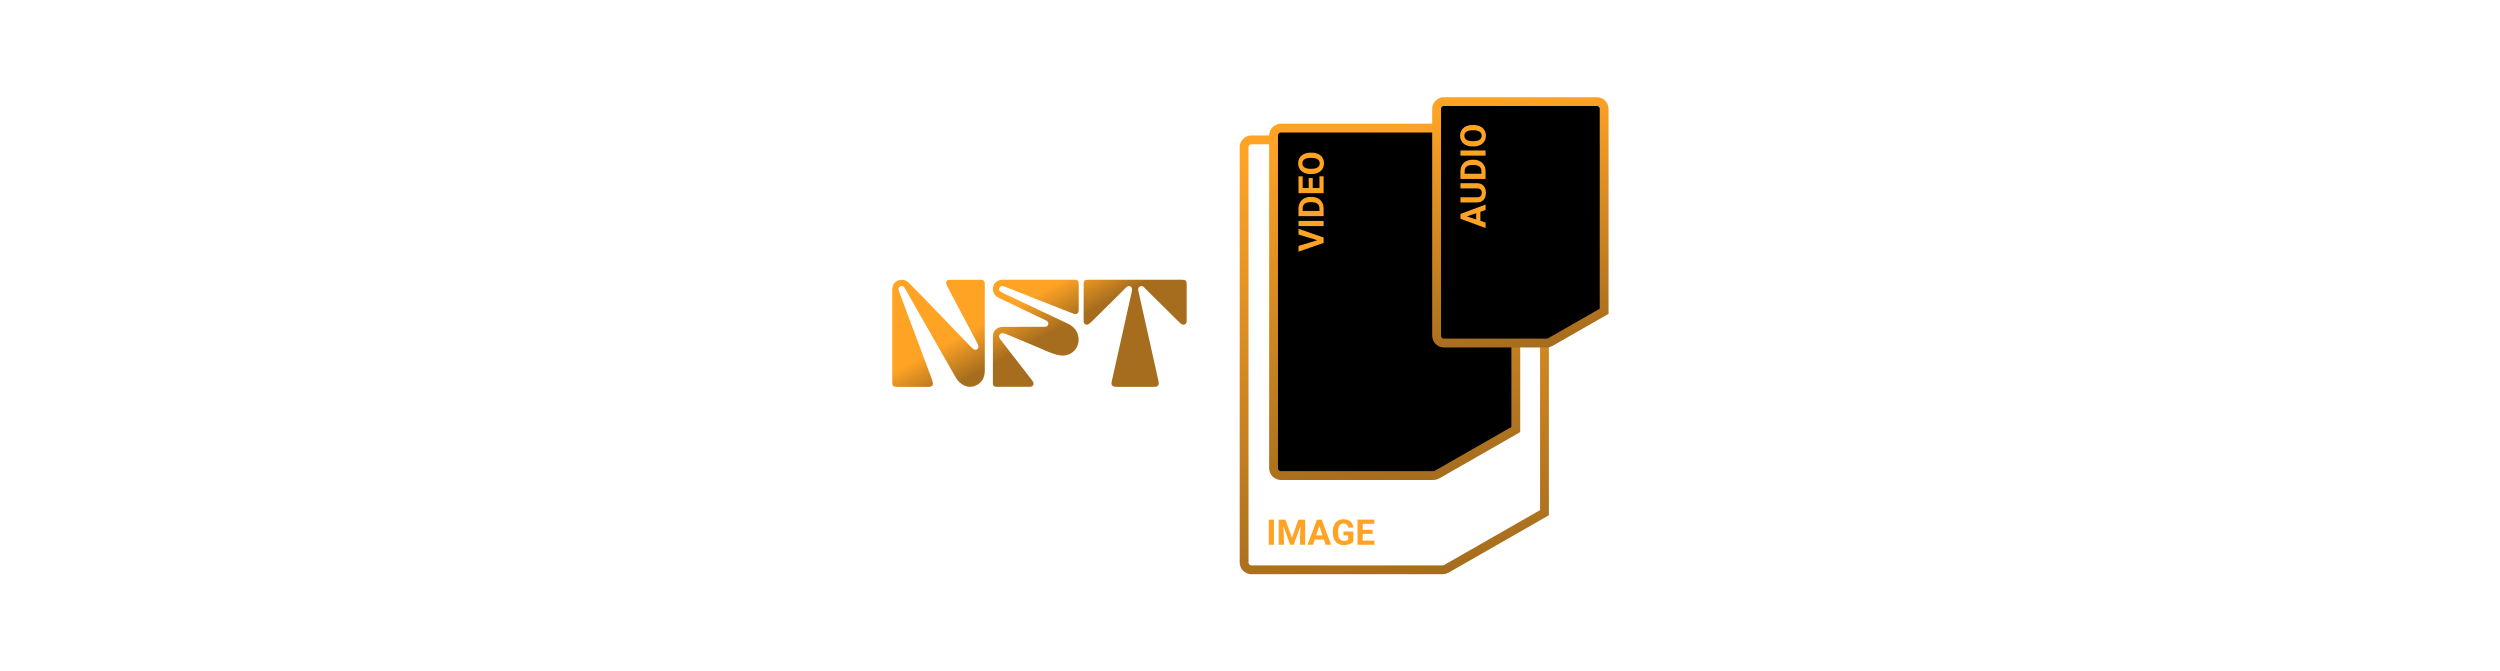 <?xml version="1.0" encoding="UTF-8"?>
<svg width="849px" height="228px" viewBox="0 0 849 228" version="1.1" xmlns="http://www.w3.org/2000/svg" xmlns:xlink="http://www.w3.org/1999/xlink">
    <title>Artboard Copy 3</title>
    <defs>
        <linearGradient x1="28.809%" y1="43.382%" x2="48.572%" y2="56.882%" id="linearGradient-1">
            <stop stop-color="#FFA325" offset="0%"></stop>
            <stop stop-color="#A66D1E" offset="100%"></stop>
        </linearGradient>
        <linearGradient x1="39.477%" y1="0%" x2="49.291%" y2="101.999%" id="linearGradient-2">
            <stop stop-color="#FFA325" offset="0%"></stop>
            <stop stop-color="#A66D1E" offset="100%"></stop>
        </linearGradient>
        <linearGradient x1="39.477%" y1="0%" x2="49.291%" y2="101.999%" id="linearGradient-3">
            <stop stop-color="#FFA325" offset="0%"></stop>
            <stop stop-color="#A66D1E" offset="100%"></stop>
        </linearGradient>
        <linearGradient x1="39.477%" y1="0%" x2="49.291%" y2="101.999%" id="linearGradient-4">
            <stop stop-color="#FFA325" offset="0%"></stop>
            <stop stop-color="#A66D1E" offset="100%"></stop>
        </linearGradient>
    </defs>
    <g id="Artboard-Copy-3" stroke="none" stroke-width="1" fill="none" fill-rule="evenodd">
        <g id="Group-3" transform="translate(303, 94.999)" fill="url(#linearGradient-1)">
            <path d="M37.417,0.009 C35.372,0.017 33.916,1.7 34.227,3.671 C34.431,4.961 35.287,5.721 36.411,6.258 C41.567,8.721 46.719,11.192 51.873,13.658 C52.491,13.954 53.163,14.245 52.991,15.1 C52.808,16.011 52.039,15.981 51.329,15.991 C51.114,15.994 50.899,15.992 50.683,15.992 C46.464,15.992 42.244,15.99 38.024,15.995 C37.649,15.995 37.271,16.013 36.9,16.067 C35.396,16.284 34.211,17.507 34.201,19.011 C34.166,24.402 34.175,29.793 34.183,35.184 C34.184,35.985 34.574,36.366 35.384,36.369 C39.174,36.381 42.964,36.389 46.754,36.365 C47.853,36.358 48.304,35.465 47.747,34.517 C47.653,34.356 47.536,34.207 47.421,34.059 C43.917,29.544 40.411,25.03 36.908,20.514 C36.728,20.282 36.541,20.044 36.42,19.78 C36.024,18.916 36.566,18.124 37.515,18.162 C38.117,18.185 38.662,18.423 39.206,18.652 C42.692,20.117 46.171,21.6 49.665,23.048 C52.014,24.022 54.291,25.211 56.829,25.661 C60.835,26.373 64.057,22.956 63.145,19.001 C62.654,16.87 61.201,15.632 59.316,14.746 C52.056,11.337 44.803,7.914 37.548,4.493 C36.436,3.968 36.083,3.445 36.376,2.795 C36.689,2.101 37.333,1.988 38.479,2.441 C41.795,3.753 45.109,5.072 48.428,6.38 C52.719,8.072 57.006,9.775 61.311,11.432 C62.679,11.958 63.326,11.478 63.331,10.049 C63.34,7.233 63.339,4.417 63.331,1.601 C63.328,0.323 62.993,0.005 61.689,0.004 C57.657,0.002 53.625,0.003 49.593,0.004 C45.535,0.004 41.476,-0.007 37.417,0.009 M66.535,0.005 C65.343,0.006 65.004,0.344 65.002,1.536 C64.999,5.022 65.001,8.509 65.001,11.995 C65.001,12.666 65.008,13.336 65,14.006 C64.994,14.5 65.147,14.897 65.601,15.147 C66.075,15.408 66.497,15.248 66.872,14.959 C67.254,14.666 67.619,14.345 67.961,14.006 C71.623,10.379 75.279,6.745 78.94,3.117 C79.225,2.834 79.511,2.539 79.843,2.319 C80.478,1.9 81.325,2.285 81.433,3.041 C81.476,3.35 81.432,3.685 81.363,3.994 C79.808,10.997 78.244,17.999 76.679,25 C75.978,28.135 75.266,31.267 74.572,34.404 C74.251,35.852 74.697,36.374 76.208,36.375 C80.401,36.375 84.593,36.375 88.786,36.375 C90.329,36.374 90.741,35.847 90.402,34.329 C88.162,24.297 85.924,14.265 83.685,4.233 C83.525,3.519 83.289,2.764 84.101,2.291 C84.97,1.785 85.443,2.522 85.936,3.007 C89.187,6.21 92.42,9.432 95.66,12.645 C96.366,13.344 97.062,14.054 97.801,14.718 C98.215,15.09 98.687,15.462 99.32,15.182 C99.987,14.887 100.001,14.298 100,13.686 C99.993,9.663 99.997,5.64 99.995,1.618 C99.995,0.32 99.68,0.005 98.382,0.004 C93.088,0.003 87.793,0.004 82.498,0.004 C77.177,0.004 71.856,0.002 66.535,0.005 M0.002,25.656 C0.002,28.687 0.001,31.717 0.002,34.748 C0.003,36.072 0.295,36.37 1.591,36.375 C1.994,36.376 2.397,36.375 2.8,36.375 C6.026,36.375 9.251,36.381 12.476,36.371 C13.54,36.368 13.997,35.787 13.752,34.762 C13.641,34.295 13.484,33.837 13.316,33.386 C10.184,25.01 7.045,16.636 3.911,8.259 C3.339,6.73 2.776,5.197 2.219,3.661 C2.001,3.059 2.098,2.526 2.729,2.239 C3.379,1.944 3.872,2.195 4.218,2.785 C4.34,2.993 4.463,3.201 4.583,3.411 C9.986,12.888 15.389,22.365 20.794,31.841 C21.232,32.609 21.635,33.399 22.193,34.093 C24.038,36.388 26.62,37.02 28.898,35.682 C30.748,34.595 31.439,32.888 31.437,30.805 C31.425,21.097 31.432,11.388 31.431,1.68 C31.431,1.492 31.443,1.302 31.42,1.117 C31.336,0.444 30.985,0.013 30.272,0.011 C26.671,0.003 23.069,-0.006 19.468,0.016 C18.581,0.021 18.148,0.634 18.403,1.492 C18.554,1.999 18.812,2.48 19.061,2.952 C22.316,9.113 25.58,15.268 28.835,21.428 C29.41,22.516 29.41,23.14 28.884,23.549 C28.298,24.006 27.711,23.833 26.816,22.905 C21.301,17.184 15.793,11.456 10.273,5.741 C8.744,4.158 7.198,2.591 5.627,1.048 C4.802,0.238 3.792,-0.166 2.611,0.079 C0.917,0.429 0.01,1.617 0.006,3.53 C-0.005,8.733 0.002,13.936 0.002,19.139 C0.002,21.312 0.002,23.484 0.002,25.656" id="Fill-1"></path>
        </g>
        <path d="M522,47.5 C522.69,47.5 523.315,47.78 523.768,48.232 C524.22,48.685 524.5,49.31 524.5,50 L524.5,174.111 L491.178,193.17 C490.8,193.386 490.372,193.5 489.937,193.5 L425,193.5 C424.31,193.5 423.685,193.22 423.232,192.768 C422.78,192.315 422.5,191.69 422.5,191 L422.5,50 C422.5,49.31 422.78,48.685 423.232,48.232 C423.685,47.78 424.31,47.5 425,47.5 Z" id="Rectangle" stroke="url(#linearGradient-2)" stroke-width="3"></path>
        <path d="M512.268,43.5 C512.959,43.5 513.584,43.78 514.036,44.232 C514.489,44.685 514.768,45.31 514.768,46 L514.768,145.873 L488.024,161.17 C487.646,161.386 487.218,161.5 486.782,161.5 L435,161.5 C434.31,161.5 433.685,161.22 433.232,160.768 C432.78,160.315 432.5,159.69 432.5,159 L432.5,46 C432.5,45.31 432.78,44.685 433.232,44.232 C433.685,43.78 434.31,43.5 435,43.5 Z" id="Rectangle" stroke="url(#linearGradient-3)" stroke-width="3" fill="#000000"></path>
        <path d="M542.268,34.5 C542.959,34.5 543.584,34.78 544.036,35.232 C544.489,35.685 544.768,36.31 544.768,37 L544.768,105.71 L526.48,116.17 C526.102,116.386 525.674,116.5 525.239,116.5 L490.369,116.5 C489.679,116.5 489.054,116.22 488.601,115.768 C488.149,115.315 487.869,114.69 487.869,114 L487.869,37 C487.869,36.31 488.149,35.685 488.601,35.232 C489.054,34.78 489.679,34.5 490.369,34.5 Z" id="Rectangle" stroke="url(#linearGradient-4)" stroke-width="3" fill="#000000"></path>
        <g id="IMAGE" transform="translate(430.873, 176.352)" fill="#FFA325" fill-rule="nonzero">
            <polygon id="Path" points="1.758 8.648 0 8.648 0 0.117 1.758 0.117"></polygon>
            <polygon id="Path" points="5.684 0.117 7.875 6.305 10.055 0.117 12.363 0.117 12.363 8.648 10.6 8.648 10.6 6.316 10.775 2.291 8.473 8.648 7.266 8.648 4.969 2.297 5.145 6.316 5.145 8.648 3.387 8.648 3.387 0.117"></polygon>
            <path d="M18.715,6.891 L15.633,6.891 L15.047,8.648 L13.178,8.648 L16.354,0.117 L17.982,0.117 L21.176,8.648 L19.307,8.648 L18.715,6.891 Z M16.107,5.467 L18.24,5.467 L17.168,2.273 L16.107,5.467 Z" id="Shape"></path>
            <path d="M28.723,7.57 C28.406,7.949 27.959,8.243 27.381,8.452 C26.803,8.661 26.162,8.766 25.459,8.766 C24.721,8.766 24.073,8.604 23.517,8.282 C22.96,7.96 22.53,7.492 22.228,6.879 C21.925,6.266 21.77,5.545 21.762,4.717 L21.762,4.137 C21.762,3.285 21.905,2.548 22.192,1.925 C22.479,1.302 22.894,0.825 23.435,0.495 C23.976,0.165 24.609,0 25.336,0 C26.348,0 27.139,0.241 27.709,0.724 C28.279,1.206 28.617,1.908 28.723,2.83 L27.012,2.83 C26.934,2.342 26.761,1.984 26.493,1.758 C26.226,1.531 25.857,1.418 25.389,1.418 C24.791,1.418 24.336,1.643 24.023,2.092 C23.711,2.541 23.553,3.209 23.549,4.096 L23.549,4.641 C23.549,5.535 23.719,6.211 24.059,6.668 C24.398,7.125 24.896,7.354 25.553,7.354 C26.213,7.354 26.684,7.213 26.965,6.932 L26.965,5.461 L25.365,5.461 L25.365,4.166 L28.723,4.166 L28.723,7.57 Z" id="Path"></path>
            <polygon id="Path" points="35.279 4.951 31.904 4.951 31.904 7.236 35.865 7.236 35.865 8.648 30.146 8.648 30.146 0.117 35.854 0.117 35.854 1.541 31.904 1.541 31.904 3.574 35.279 3.574"></polygon>
        </g>
        <g id="VIDEO" transform="translate(445.234, 68.648) rotate(-90) translate(-445.234, -68.648) translate(428.424, 64.266)" fill="#FFA325" fill-rule="nonzero">
            <polygon id="Path" points="3.873 6.533 5.807 0.117 7.764 0.117 4.793 8.648 2.959 8.648 0 0.117 1.951 0.117"></polygon>
            <polygon id="Path" points="10.436 8.648 8.678 8.648 8.678 0.117 10.436 0.117"></polygon>
            <path d="M12.064,8.648 L12.064,0.117 L14.689,0.117 C15.439,0.117 16.11,0.286 16.702,0.624 C17.294,0.962 17.756,1.442 18.088,2.065 C18.42,2.688 18.586,3.396 18.586,4.189 L18.586,4.582 C18.586,5.375 18.423,6.08 18.097,6.697 C17.771,7.314 17.311,7.793 16.717,8.133 C16.123,8.473 15.453,8.645 14.707,8.648 L12.064,8.648 Z M13.822,1.541 L13.822,7.236 L14.672,7.236 C15.359,7.236 15.885,7.012 16.248,6.562 C16.611,6.113 16.797,5.471 16.805,4.635 L16.805,4.184 C16.805,3.316 16.625,2.659 16.266,2.212 C15.906,1.765 15.381,1.541 14.689,1.541 L13.822,1.541 Z" id="Shape"></path>
            <polygon id="Path" points="24.996 4.951 21.621 4.951 21.621 7.236 25.582 7.236 25.582 8.648 19.863 8.648 19.863 0.117 25.57 0.117 25.57 1.541 21.621 1.541 21.621 3.574 24.996 3.574"></polygon>
            <path d="M33.621,4.576 C33.621,5.416 33.473,6.152 33.176,6.785 C32.879,7.418 32.454,7.906 31.901,8.25 C31.349,8.594 30.715,8.766 30,8.766 C29.293,8.766 28.662,8.596 28.107,8.256 C27.553,7.916 27.123,7.431 26.818,6.8 C26.514,6.169 26.359,5.443 26.355,4.623 L26.355,4.201 C26.355,3.361 26.507,2.622 26.81,1.983 C27.112,1.345 27.54,0.854 28.093,0.513 C28.646,0.171 29.277,1.48188601e-13 29.988,1.48188601e-13 C30.699,1.48188601e-13 31.331,0.171 31.884,0.513 C32.437,0.854 32.864,1.345 33.167,1.983 C33.47,2.622 33.621,3.359 33.621,4.195 L33.621,4.576 Z M31.84,4.189 C31.84,3.295 31.68,2.615 31.359,2.15 C31.039,1.686 30.582,1.453 29.988,1.453 C29.398,1.453 28.943,1.683 28.623,2.142 C28.303,2.601 28.141,3.273 28.137,4.16 L28.137,4.576 C28.137,5.447 28.297,6.123 28.617,6.604 C28.938,7.084 29.398,7.324 30,7.324 C30.59,7.324 31.043,7.093 31.359,6.63 C31.676,6.167 31.836,5.492 31.84,4.605 L31.84,4.189 Z" id="Shape"></path>
        </g>
        <g id="AUDIO" transform="translate(500.234, 59.96) rotate(-90) translate(-500.234, -59.96) translate(482.735, 55.577)" fill="#FFA325" fill-rule="nonzero">
            <path d="M5.537,6.891 L2.455,6.891 L1.869,8.648 L0,8.648 L3.176,0.117 L4.805,0.117 L7.998,8.648 L6.129,8.648 L5.537,6.891 Z M2.93,5.467 L5.062,5.467 L3.99,2.273 L2.93,5.467 Z" id="Shape"></path>
            <path d="M15.252,0.117 L15.252,5.736 C15.252,6.67 14.96,7.408 14.376,7.951 C13.792,8.494 12.994,8.766 11.982,8.766 C10.986,8.766 10.195,8.502 9.609,7.975 C9.023,7.447 8.725,6.723 8.713,5.801 L8.713,0.117 L10.471,0.117 L10.471,5.748 C10.471,6.307 10.604,6.714 10.872,6.97 C11.14,7.226 11.51,7.354 11.982,7.354 C12.971,7.354 13.473,6.834 13.488,5.795 L13.488,0.117 L15.252,0.117 Z" id="Path"></path>
            <path d="M16.693,8.648 L16.693,0.117 L19.318,0.117 C20.068,0.117 20.739,0.286 21.331,0.624 C21.923,0.962 22.385,1.442 22.717,2.065 C23.049,2.688 23.215,3.396 23.215,4.189 L23.215,4.582 C23.215,5.375 23.052,6.08 22.726,6.697 C22.399,7.314 21.939,7.793 21.346,8.133 C20.752,8.473 20.082,8.645 19.336,8.648 L16.693,8.648 Z M18.451,1.541 L18.451,7.236 L19.301,7.236 C19.988,7.236 20.514,7.012 20.877,6.562 C21.24,6.113 21.426,5.471 21.434,4.635 L21.434,4.184 C21.434,3.316 21.254,2.659 20.895,2.212 C20.535,1.765 20.01,1.541 19.318,1.541 L18.451,1.541 Z" id="Shape"></path>
            <polygon id="Path" points="26.361 8.648 24.604 8.648 24.604 0.117 26.361 0.117"></polygon>
            <path d="M34.998,4.576 C34.998,5.416 34.85,6.152 34.553,6.785 C34.256,7.418 33.831,7.906 33.278,8.25 C32.726,8.594 32.092,8.766 31.377,8.766 C30.67,8.766 30.039,8.596 29.484,8.256 C28.93,7.916 28.5,7.431 28.195,6.8 C27.891,6.169 27.736,5.443 27.732,4.623 L27.732,4.201 C27.732,3.361 27.884,2.622 28.187,1.983 C28.489,1.345 28.917,0.854 29.47,0.513 C30.022,0.171 30.654,1.47614428e-13 31.365,1.47614428e-13 C32.076,1.47614428e-13 32.708,0.171 33.261,0.513 C33.813,0.854 34.241,1.345 34.544,1.983 C34.847,2.622 34.998,3.359 34.998,4.195 L34.998,4.576 Z M33.217,4.189 C33.217,3.295 33.057,2.615 32.736,2.15 C32.416,1.686 31.959,1.453 31.365,1.453 C30.775,1.453 30.32,1.683 30,2.142 C29.68,2.601 29.518,3.273 29.514,4.16 L29.514,4.576 C29.514,5.447 29.674,6.123 29.994,6.604 C30.314,7.084 30.775,7.324 31.377,7.324 C31.967,7.324 32.42,7.093 32.736,6.63 C33.053,6.167 33.213,5.492 33.217,4.605 L33.217,4.189 Z" id="Shape"></path>
        </g>
    </g>
</svg>